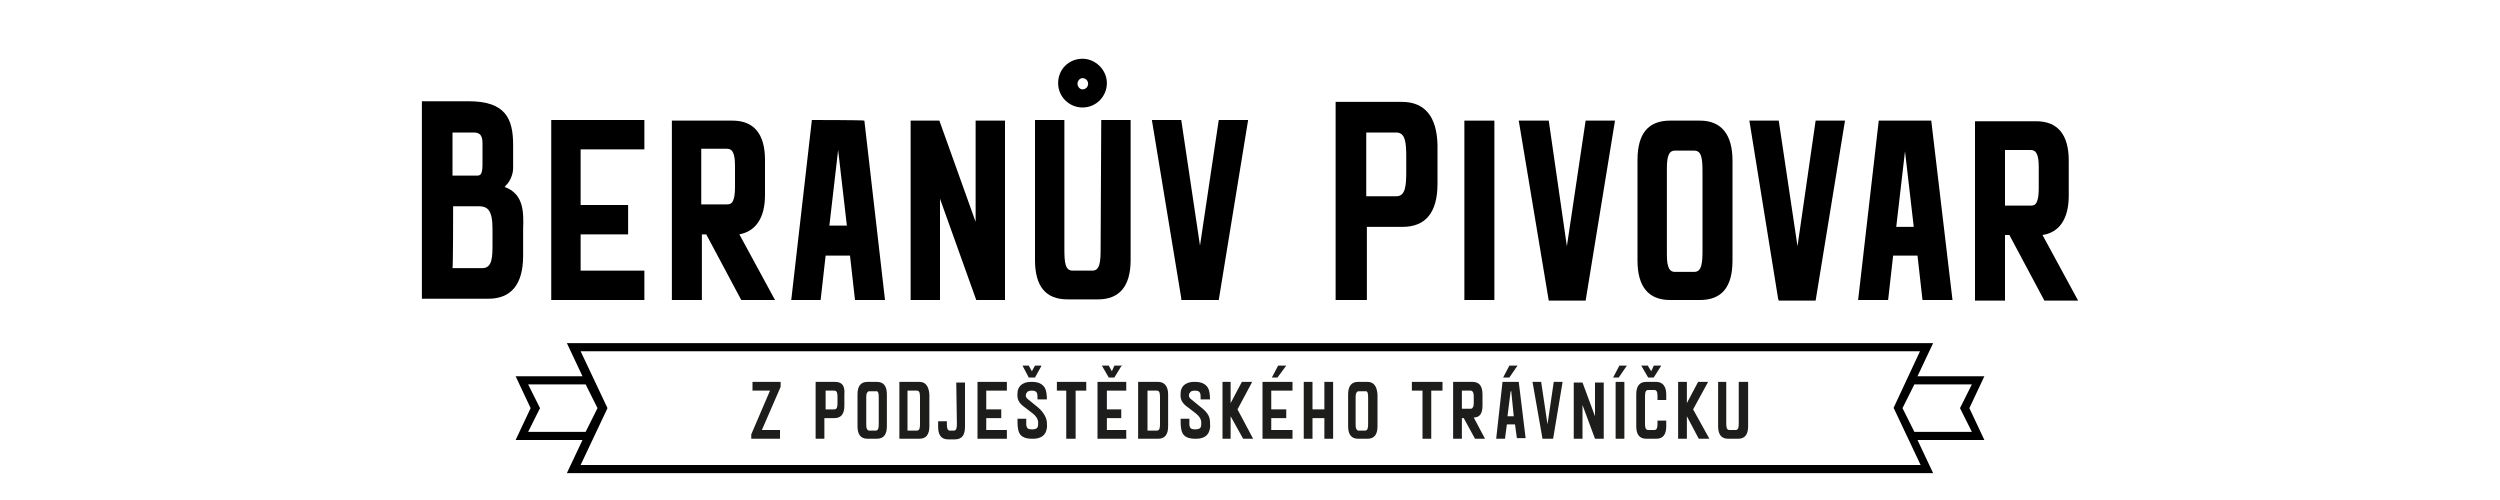 <?xml version="1.0" encoding="utf-8"?>
<!-- Generator: Adobe Illustrator 24.1.0, SVG Export Plug-In . SVG Version: 6.00 Build 0)  -->
<svg version="1.1" id="Vrstva_1" xmlns="http://www.w3.org/2000/svg" xmlns:xlink="http://www.w3.org/1999/xlink" x="0px" y="0px"
	 viewBox="0 0 400 80" style="enable-background:new 0 0 400 80;" xml:space="preserve">
<style type="text/css">
	.st0{fill:#1D1D1B;}
</style>
<g>
	<path d="M80.7,29.9c0.1,0,0.2-0.1,0.2-0.2c0.6-0.5,1.2-1.7,1.2-2.8v-3.7c0-4.2-1.2-7-7.1-7h-7.5v31.6h10.6c3.7,0,5.6-2.3,5.6-6.9
		v-4.2C83.8,33.9,83.8,31,80.7,29.9 M77.2,25.9c0,0.9,0,1.6-0.3,2c-0.2,0.2-0.4,0.2-0.8,0.2h-3.7v-6.9h3.4c1,0,1.4,0.5,1.4,1.7v2.4
		C77.2,25.5,77.2,25.7,77.2,25.9 M72.5,33h4.1c1.4,0,2.2,0.6,2.2,3.6V39c0,1,0,2-0.2,2.7c-0.2,0.8-0.7,1.2-1.4,1.2h-4.8
		C72.5,42.9,72.5,33,72.5,33z"/>
	<polygon points="88.2,48 103.1,48 103.1,43.3 92.9,43.3 92.9,37.5 100.5,37.5 100.5,32.8 92.9,32.8 92.9,23.9 103.1,23.9 
		103.1,19.2 88.2,19.2 	"/>
	<path d="M122.4,31.2v-5.6c0-4.2-1.8-6.3-5.2-6.3h-9.7V48h4.8V37.5h0.7l5.6,10.5h5.4l-5.7-10.5C120.9,37,122.4,34.9,122.4,31.2
		 M117.6,29.4c0,0.9,0,1.8-0.2,2.4c-0.2,0.7-0.5,0.9-1.1,0.9h-4.1v-8.9h4.1c0.6,0,0.9,0.3,1.1,0.9s0.2,1.5,0.2,2.4v0.1V29.4z"/>
	<path d="M129.9,19.2L126.6,48h4.7l0.8-7.1h3.9l0.8,7.1h4.8l-3.3-28.7C138.3,19.2,129.9,19.2,129.9,19.2z M135.5,36.1h-2.8l1.4-12.1
		L135.5,36.1z"/>
	<polygon points="156.1,35.5 150.3,19.3 145.7,19.3 145.7,48 150.4,48 150.4,31.8 156.2,48 160.8,48 160.8,19.3 156.1,19.3 	"/>
	<path d="M176.1,39.8c0,2-0.1,3.5-1.3,3.5h-3.2c-1.2,0-1.3-1.4-1.3-3.5V19.2h-4.7v22.4c0,4.2,1.7,6.3,5.2,6.3h4.9
		c3.4,0,5.2-2.1,5.2-6.3V19.2h-4.7L176.1,39.8L176.1,39.8z"/>
	<polygon points="195,19.2 192,39.3 189,19.2 184.3,19.2 189,47.7 189,48 195,48 199.7,19.2 	"/>
	<path d="M173.2,17.2c-2.1,0-3.9-1.7-3.9-3.9s1.7-3.9,3.9-3.9c2.1,0,3.9,1.8,3.9,3.9S175.4,17.2,173.2,17.2 M173.2,12.5
		c-0.4,0-0.8,0.4-0.8,0.9s0.4,0.9,0.8,0.9c0.5,0,0.9-0.4,0.9-0.9S173.7,12.5,173.2,12.5"/>
	<path d="M224.3,16.3h-10.6V48h5V36.3h5.7c3.7,0,5.6-2.3,5.6-6.9v-6.2C229.9,18.7,228,16.3,224.3,16.3 M218.6,21.2h4.8
		c1.5,0,1.6,1.7,1.6,4v2.1c0,2.4-0.1,4.1-1.6,4.1h-4.8V21.2z"/>
	<rect x="234.3" y="19.3" width="4.8" height="28.7"/>
	<polygon points="250.7,39.4 247.8,19.3 243,19.3 247.8,48.1 253.7,48.1 258.4,19.3 253.7,19.3 	"/>
	<path d="M272,19.3h-4.8c-3.5,0-5.2,2.1-5.2,6.3v16.1c0,4.2,1.8,6.3,5.2,6.3h4.8c3.5,0,5.2-2.1,5.2-6.3v-16
		C277.2,21.5,275.4,19.3,272,19.3 M266.7,27.4c0-0.9,0-1.7,0.2-2.4c0.2-0.6,0.5-0.9,1.1-0.9h3.1c1.2,0,1.3,1.4,1.3,3.5V40
		c0,2-0.1,3.5-1.3,3.5H268c-0.6,0-0.9-0.3-1.1-0.9s-0.2-1.5-0.2-2.4V40L266.7,27.4L266.7,27.4z"/>
	<polygon points="287.6,39.4 284.6,19.3 279.9,19.3 284.5,47.8 284.6,48.1 290.5,48.1 295.2,19.3 290.5,19.3 	"/>
	<path d="M300.6,19.3L297.3,48h4.8l0.8-7.1h3.9l0.8,7.1h4.8L309,19.3H300.6z M306.2,36.3h-2.8l1.4-12.1L306.2,36.3z"/>
	<path d="M326.8,37.6c2.7-0.4,4.2-2.6,4.2-6.3v-5.6c0-4.2-1.8-6.3-5.2-6.3H316v28.7h4.8V37.6h0.7l5.6,10.5h5.4L326.8,37.6z
		 M326.2,29.6c0,0.9,0,1.8-0.2,2.4c-0.2,0.7-0.5,0.9-1.1,0.9h-4.1V24h4.1c0.6,0,0.9,0.3,1.1,0.9s0.2,1.5,0.2,2.4v0.1V29.6z"/>
</g>
<g id="Vrstva_2_1_">
	<g>
		<polygon class="st0" points="120.4,62.5 123.2,62.5 120.2,69.5 120.2,70.2 124.8,70.2 124.8,68.8 121.9,68.8 124.9,61.9 
			124.9,61.1 120.4,61.1 		"/>
		<path class="st0" d="M133.6,61.1h-3.1v9.1h1.4v-3.3h1.6c1.1,0,1.6-0.7,1.6-2v-1.8C135.2,61.8,134.8,61.1,133.6,61.1z M132.1,62.5
			h1.4c0.5,0,0.5,0.6,0.5,1.2v0.6c0,0.6,0,1.2-0.5,1.2h-1.4V62.5z"/>
		<path class="st0" d="M140.3,61.1h-1.5c-1.1,0-1.6,0.7-1.6,2v5.1c0,1.3,0.5,2,1.6,2h1.5c1.1,0,1.6-0.7,1.6-2v-5.1
			C141.9,61.8,141.4,61.1,140.3,61.1z M140.6,63.7v4c0,0.6,0,1.2-0.5,1.2h-1c-0.2,0-0.3-0.1-0.4-0.3c-0.1-0.2-0.1-0.5-0.1-0.8v-4.1
			c0-0.3,0-0.6,0.1-0.8s0.2-0.3,0.4-0.3h1C140.6,62.5,140.6,63.1,140.6,63.7z"/>
		<path class="st0" d="M147.1,61.1h-3.2v9.1h3.2c1.1,0,1.6-0.7,1.6-2v-5.1C148.6,61.8,148.1,61.1,147.1,61.1z M145.2,62.5h1.5
			c0.5,0,0.5,0.6,0.5,1.2v4c0,0.6,0,1.2-0.5,1.2h-1.5V62.5z"/>
		<path class="st0" d="M153.1,67.7c0,0.6,0,1.2-0.5,1.2H152c-0.4,0-0.5-0.4-0.5-1v-0.5h-1.4v0.9c0,1.3,0.5,2,1.6,2h1.1
			c1.1,0,1.6-0.7,1.6-2v-7.1h-1.4L153.1,67.7L153.1,67.7z"/>
		<polygon class="st0" points="156.4,70.2 161.1,70.2 161.1,68.8 157.8,68.8 157.8,66.9 160.2,66.9 160.2,65.5 157.8,65.5 
			157.8,62.5 161.1,62.5 161.1,61.1 156.4,61.1 		"/>
		<polygon class="st0" points="164.6,60.4 165.6,60.4 166.6,58.6 166.6,58.5 165.6,58.5 165.1,59.4 164.6,58.5 163.6,58.5 		"/>
		<path class="st0" d="M166.1,65.2l-1.6-1.3c-0.4-0.3-0.5-0.7-0.2-1.1c0.1-0.2,0.4-0.3,0.8-0.3c0.9,0,0.9,0.5,0.9,1.2
			c0,0.1,0,0.1,0,0.2l0,0h1.5l0,0c0-0.8-0.1-1.4-0.3-1.8c-0.4-0.7-1.1-1-2.1-1H165c-1.7,0-2.2,1-2.2,1.8c-0.1,1,0.2,1.6,1.2,2.3
			l1.3,1c0.5,0.4,0.8,0.9,0.8,1.4s0,0.7-0.2,0.9c-0.1,0.1-0.4,0.2-0.7,0.2c-0.8,0-0.9-0.2-1-0.7c0-0.3,0-0.5,0-0.8
			c0-0.1,0-0.1,0-0.2l0,0h-1.4l0,0c0,0.1,0,0.2,0,0.3c0,0.6,0,1.4,0.3,2s1,0.9,2,0.9h0.1h0.1c0.7,0,1.8-0.2,2.1-1.3
			c0.2-0.5,0.1-1,0.1-1.4C167.4,66.7,166.9,65.9,166.1,65.2z"/>
		<polygon class="st0" points="169.1,62.5 170.6,62.5 170.6,70.2 172.1,70.2 172.1,62.5 173.8,62.5 173.8,61.1 169.1,61.1 		"/>
		<polygon class="st0" points="175.6,70.2 180.2,70.2 180.2,68.8 177.1,68.8 177.1,66.9 179.4,66.9 179.4,65.5 177.1,65.5 
			177.1,62.5 180.2,62.5 180.2,61.1 175.6,61.1 		"/>
		<polygon class="st0" points="177.4,60.4 178.3,60.4 179.4,58.6 179.6,58.5 178.3,58.5 177.9,59.4 177.4,58.5 176.3,58.5 		"/>
		<path class="st0" d="M185.3,61.1h-3.2v9.1h3.2c1.1,0,1.6-0.7,1.6-2v-5.1C186.9,61.8,186.3,61.1,185.3,61.1z M183.6,62.5h1.5
			c0.5,0,0.5,0.6,0.5,1.2v4c0,0.6,0,1.2-0.5,1.2h-1.5V62.5z"/>
		<path class="st0" d="M192.2,65.2l-1.6-1.3c-0.4-0.3-0.5-0.7-0.2-1.1c0.1-0.2,0.4-0.3,0.8-0.3c0.9,0,0.9,0.5,0.9,1.2
			c0,0.1,0,0.1,0,0.2l0,0h1.5l0,0c0-0.8-0.1-1.4-0.3-1.8c-0.4-0.7-1.1-1-2.1-1h-0.1c-1.7,0-2.2,1-2.2,1.8c-0.1,1,0.2,1.6,1.2,2.3
			l1.3,1c0.5,0.4,0.8,0.9,0.8,1.4s0,0.7-0.2,0.9c-0.1,0.1-0.4,0.2-0.7,0.2c-0.8,0-0.9-0.2-1-0.7c0-0.3,0-0.5,0-0.8
			c0-0.1,0-0.1,0-0.2l0,0h-1.4l0,0c0,0.1,0,0.2,0,0.3c0,0.6,0,1.4,0.3,2s1,0.9,2,0.9h0.1h0.1c0.7,0,1.8-0.2,2.1-1.3
			c0.2-0.5,0.1-1,0.1-1.4C193.6,66.6,193.1,65.9,192.2,65.2z"/>
		<polygon class="st0" points="200.3,61.2 200.3,61.1 198.7,61.1 196.9,64.5 196.9,61.1 195.6,61.1 195.6,70.2 196.9,70.2 
			196.9,66.6 198.9,70.2 198.9,70.2 200.5,70.2 198,65.5 		"/>
		<polygon class="st0" points="202,70.2 206.8,70.2 206.8,68.8 203.4,68.8 203.4,66.9 205.8,66.9 205.8,65.5 203.4,65.5 203.4,62.5 
			206.8,62.5 206.8,61.1 202,61.1 		"/>
		<polygon class="st0" points="205.8,58.5 204.5,58.5 203.5,60.4 204.4,60.4 		"/>
		<polygon class="st0" points="211.9,65.5 210,65.5 210,61.1 208.6,61.1 208.6,70.2 210,70.2 210,66.9 211.9,66.9 211.9,70.2 
			213.3,70.2 213.3,61.1 211.9,61.1 		"/>
		<path class="st0" d="M218.8,61.1h-1.5c-1.1,0-1.6,0.7-1.6,2v5.1c0,1.3,0.5,2,1.6,2h1.5c1.1,0,1.6-0.7,1.6-2v-5.1
			C220.3,61.8,219.8,61.1,218.8,61.1z M218.9,63.7v4c0,0.6,0,1.2-0.5,1.2h-1c-0.2,0-0.3-0.1-0.4-0.3c-0.1-0.2-0.1-0.5-0.1-0.8v-4.1
			c0-0.3,0-0.6,0.1-0.8s0.2-0.3,0.4-0.3h1C218.9,62.5,218.9,63.1,218.9,63.7z"/>
		<polygon class="st0" points="225.9,62.5 227.6,62.5 227.6,70.2 229,70.2 229,62.5 230.8,62.5 230.8,61.1 225.9,61.1 		"/>
		<path class="st0" d="M237.2,64.9v-1.8c0-1.3-0.5-2-1.6-2h-3.1v9.1h1.4v-3.3h0.3l1.8,3.3l0,0h1.6l-1.8-3.4
			C236.8,66.8,237.2,66.1,237.2,64.9z M233.9,62.5h1.4c0.2,0,0.3,0.1,0.4,0.3c0.1,0.2,0.1,0.5,0.1,0.8v0.7c0,0.3,0,0.6-0.1,0.8
			c-0.1,0.2-0.2,0.3-0.4,0.3h-1.4V62.5z"/>
		<path class="st0" d="M243,61.1h-2.6l-1,9v0.1h1.4l0.3-2.3h1.3l0.3,2.2l0,0h1.4L243,61.1L243,61.1z M242.2,66.6h-1l0.5-4h0.1
			L242.2,66.6z"/>
		<polygon class="st0" points="242.8,58.5 241.5,58.5 240.5,60.4 241.5,60.4 		"/>
		<polygon class="st0" points="247.6,67.9 246.6,61.2 246.6,61.1 245.2,61.1 246.8,70.2 246.8,70.2 248.5,70.2 250,61.2 250,61.1 
			248.6,61.1 		"/>
		<polygon class="st0" points="255.2,66.6 253.2,61.2 253.2,61.2 251.8,61.2 251.8,70.2 253.2,70.2 253.2,64.8 255.2,70.2 
			255.2,70.2 256.6,70.2 256.6,61.2 255.2,61.2 		"/>
		<rect x="258.5" y="61.1" class="st0" width="1.4" height="9.1"/>
		<polygon class="st0" points="258.1,60.4 259,60.4 260.3,58.5 259.1,58.5 		"/>
		<path class="st0" d="M265,61.1h-1.6c-1.1,0-1.6,0.7-1.6,2v5.1c0,1.3,0.5,2,1.6,2h1.6c1.1,0,1.6-0.7,1.6-2v-0.9h-1.4v0.3
			c0,0.6,0,1.2-0.5,1.2h-1c-0.5,0-0.5-0.6-0.5-1.2v-4c0-0.6,0-1.2,0.5-1.2h1c0.5,0,0.5,0.6,0.5,1.2V64h1.4v-0.9
			C266.6,61.8,266,61.1,265,61.1z"/>
		<polygon class="st0" points="263.7,60.4 264.6,60.4 265.8,58.5 264.6,58.5 264.2,59.4 263.7,58.6 263.7,58.5 262.6,58.5 		"/>
		<polygon class="st0" points="273.3,61.1 271.7,61.1 269.9,64.5 269.9,61.1 268.5,61.1 268.5,70.2 269.9,70.2 269.9,66.6 
			271.8,70.2 271.9,70.2 273.5,70.2 270.9,65.5 		"/>
		<path class="st0" d="M278.2,61.1v6.5c0,0.6,0,1.2-0.5,1.2h-1c-0.5,0-0.5-0.6-0.5-1.2v-6.5h-1.3v7.1c0,1.3,0.5,2,1.6,2h1.6
			c1.1,0,1.6-0.7,1.6-2v-7.1H278.2z"/>
	</g>
</g>
<path d="M309.3,75.7l-2.5-5.3h10.7l-2.4-5.1l2.4-5.1h-10.7l2.5-5.3H90.7l2.5,5.3H82.5l2.4,5.1l-2.4,5.1h10.7l-2.5,5.3H309.3z
	 M313.6,65.3l1.9,3.8h-9.2l-1.9-3.8l1.9-3.8h9.2L313.6,65.3z M92.9,74.4L92.9,74.4l4.3-9.1l-4.3-9.1h214.3l-4.2,9v0.1l4.3,9.1H92.9z
	 M86.4,65.3l-1.9-3.8h9.2l1.9,3.8l-1.9,3.8h-9.2L86.4,65.3z"/>
</svg>
